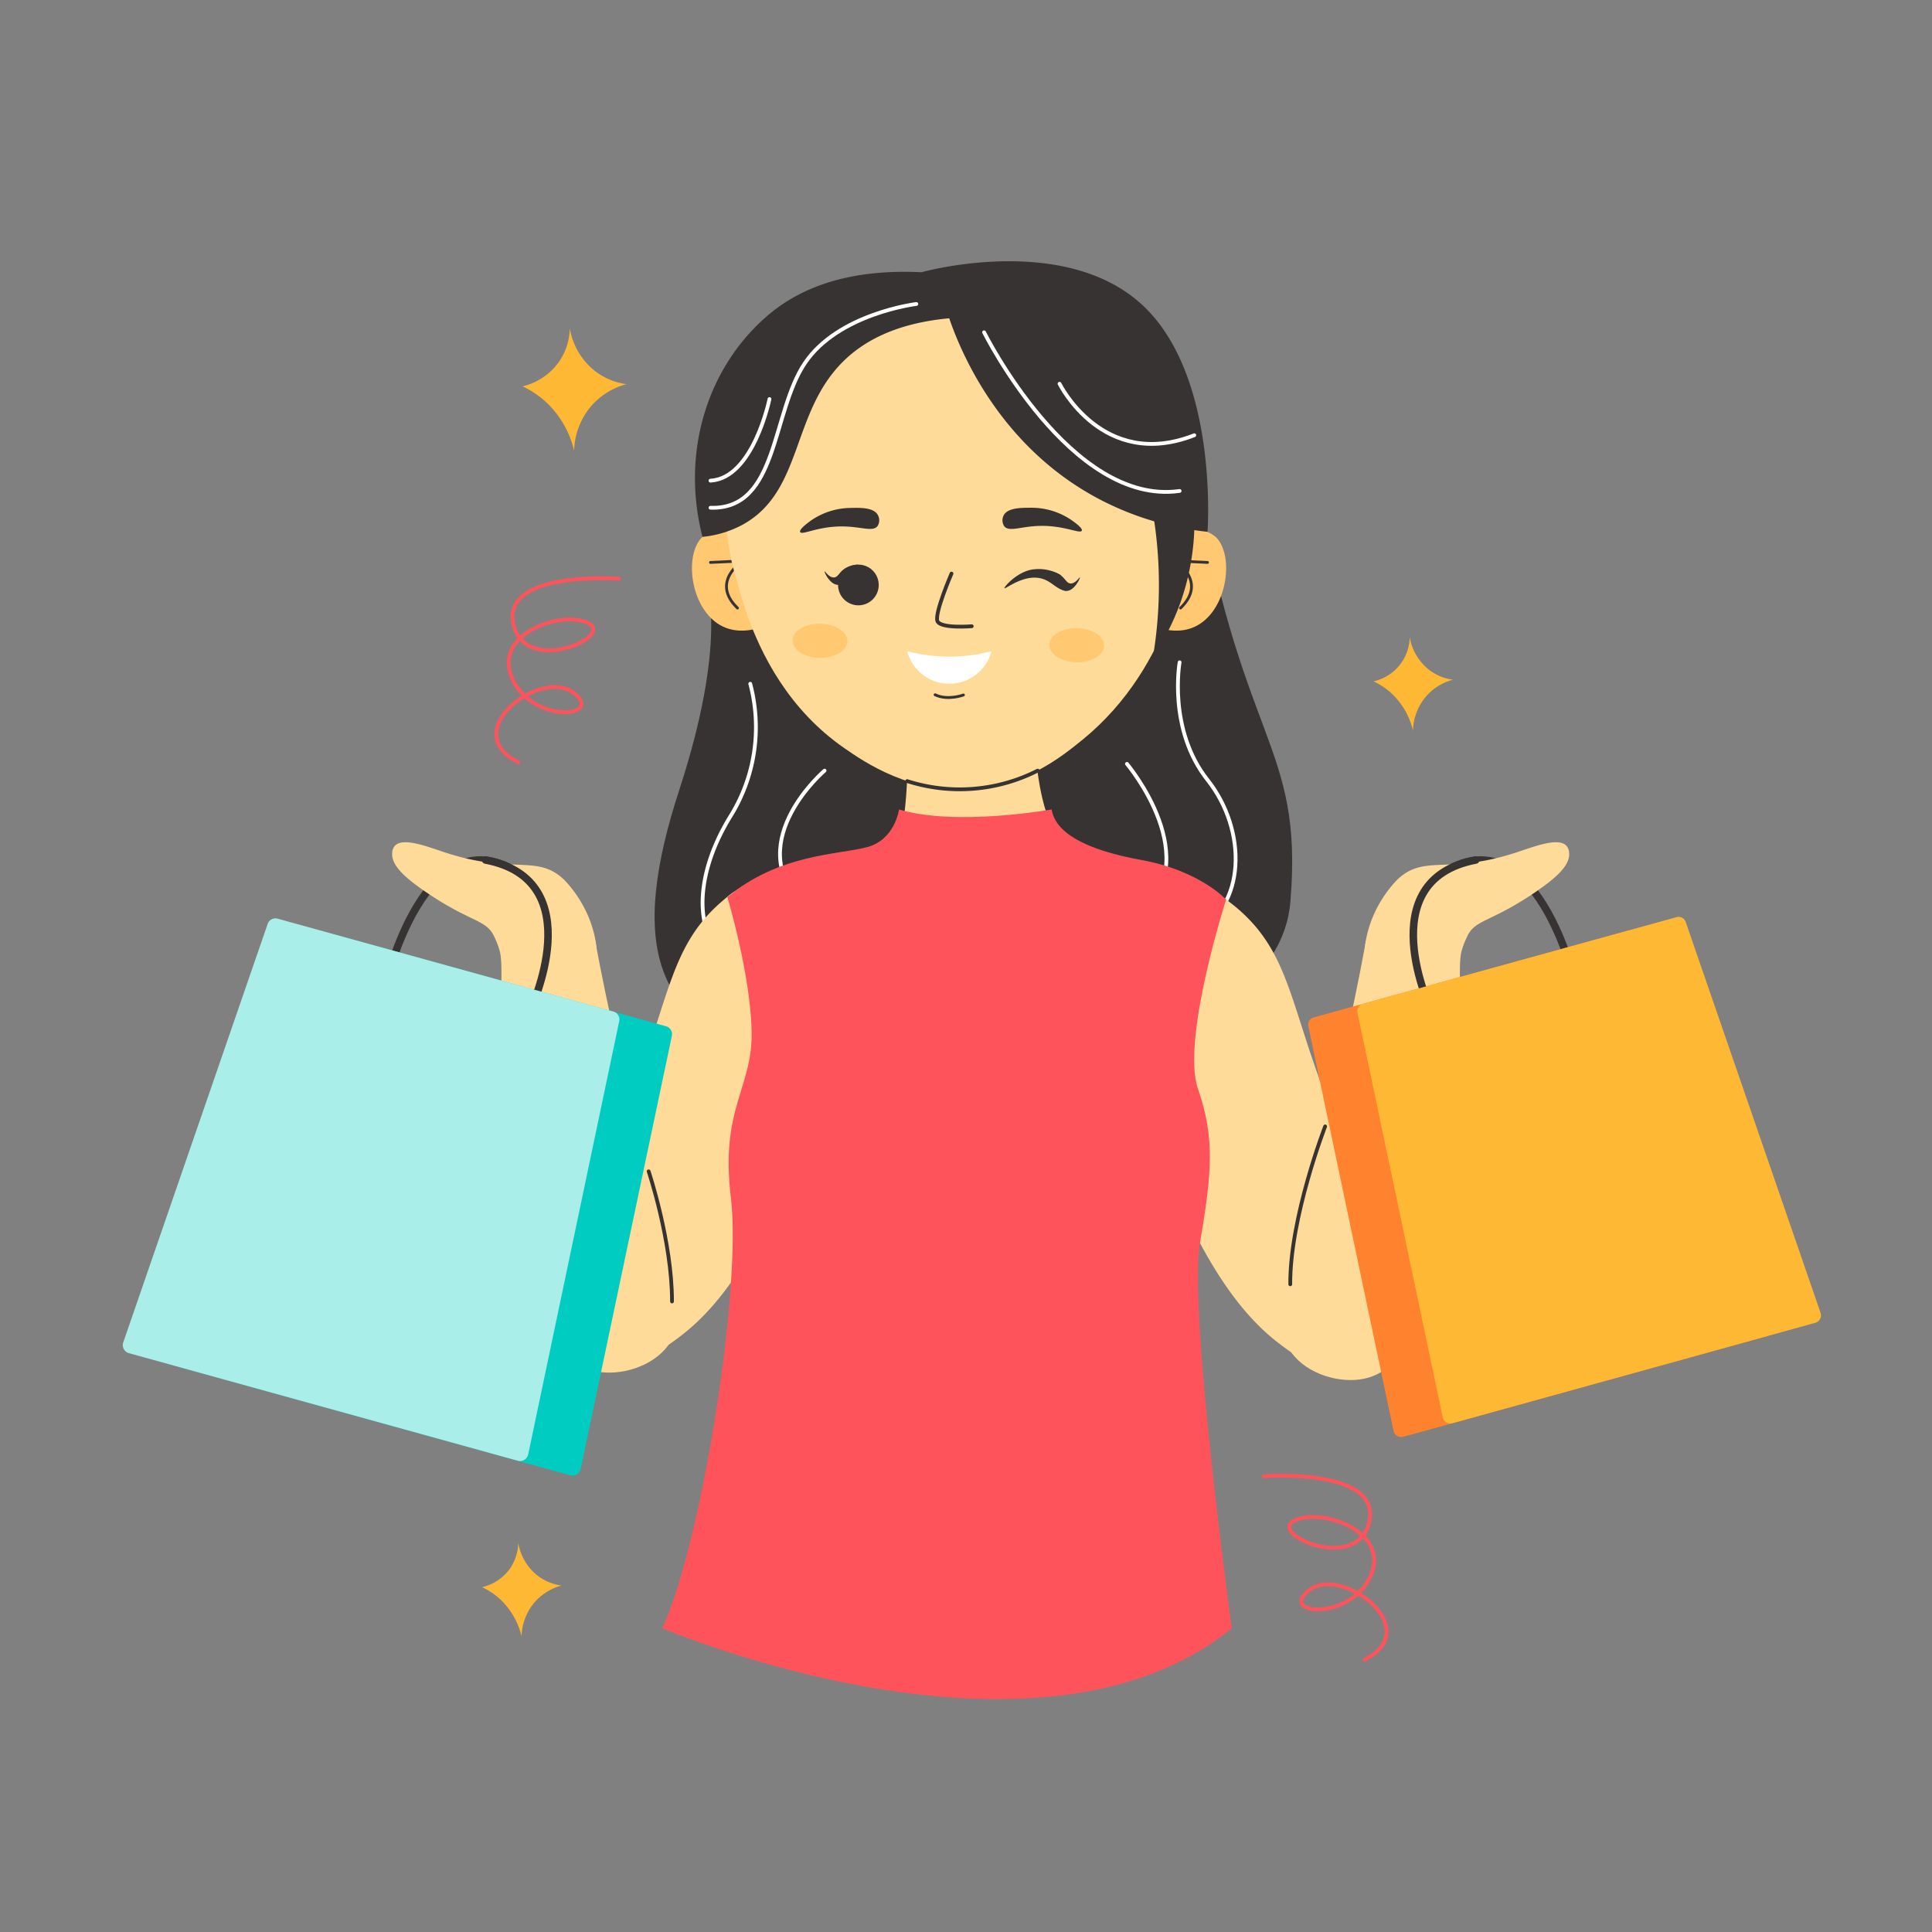 <?xml version="1.0" encoding="UTF-8"?>
<svg xmlns="http://www.w3.org/2000/svg" viewBox="0 0 512 512" width="512" height="512"><rect x="0" y="0" width="512" height="512" fill="#808080" stroke="none"/><defs><style>.cls-1,.cls-12,.cls-3,.cls-5,.cls-7,.cls-9{fill:none;stroke-linecap:round;stroke-linejoin:round;}.cls-1,.cls-12,.cls-7,.cls-9{stroke:#383333;}.cls-1{stroke-width:2px;}.cls-1,.cls-10,.cls-9{fill-rule:evenodd;}.cls-10,.cls-2{fill:#383333;}.cls-3{stroke:#fff;}.cls-4{fill:#ffb833;}.cls-5{stroke:#ff535c;}.cls-6{fill:#ffc871;}.cls-7{stroke-width:0.75px;}.cls-8{fill:#ffdb99;}.cls-11{fill:#fff;}.cls-13{fill:#ff535c;}.cls-14{fill:#00ccc1;}.cls-15{fill:#aaeeea;}.cls-16{fill:#ff832f;}</style></defs><g id="Woman_Shopping" data-name="Woman Shopping"><path class="cls-1" d="M102,261.63s10.7-47.43,36.26-29.77"/><path class="cls-1" d="M417.75,261.63s-10.7-47.43-36.26-29.77"/><path class="cls-2" d="M187.29,155s5.53,15.1-7.23,54.2-9.4,65.16,32,71.53,126.35.91,129.91-41.82-13.79-41.52-25.72-117Z"/><path class="cls-3" d="M198.82,181.21a44.71,44.71,0,0,1-5.17,35c-10.89,17.57-10,35.76,3.64,40.91"/><path class="cls-3" d="M218.52,204.22s-21.49,18.32-6.5,35"/><path class="cls-3" d="M312.61,175.51s-3.19,17.8,7.42,31.2,10.21,33.74-3.53,40.39"/><path class="cls-3" d="M298.65,202.43s21.69,25.69,2.6,40.93"/><path class="cls-4" d="M127.77,420.62a19.09,19.09,0,0,1,4.72,3.15,19.69,19.69,0,0,1,5.73,9.88,14.5,14.5,0,0,1,3.57-9.16,14.35,14.35,0,0,1,7-4.3,13.57,13.57,0,0,1-6.44-2.72,14,14,0,0,1-5-8.59,12.49,12.49,0,0,1-2.15,6.73A12.65,12.65,0,0,1,127.77,420.62Z"/><path class="cls-4" d="M364,180.56a18.94,18.94,0,0,1,4.73,3.15,19.69,19.69,0,0,1,5.72,9.88,14.55,14.55,0,0,1,3.58-9.16,14.35,14.35,0,0,1,7-4.3,13.37,13.37,0,0,1-6.44-2.72,14,14,0,0,1-5-8.59,12.22,12.22,0,0,1-9.6,11.74Z"/><path class="cls-4" d="M138.48,102.39a24.74,24.74,0,0,1,6.18,4.12,25.73,25.73,0,0,1,7.49,12.92,19,19,0,0,1,4.68-12,18.73,18.73,0,0,1,9.18-5.62,17.56,17.56,0,0,1-8.43-3.56A18.28,18.28,0,0,1,151,87a16.19,16.19,0,0,1-2.81,8.8A16.47,16.47,0,0,1,138.48,102.39Z"/><path class="cls-5" d="M164,153.36s-30.76-2.27-28,11.82,26.9,3.63,20,0S130.2,167.9,135.82,180s24.72,10,16.08,3.52S121,193.81,137.36,202"/><path class="cls-5" d="M334.92,391.2s30.76-2.28,28,11.82-26.9,3.63-20,0,25.84,2.72,20.22,14.77-24.72,10-16.09,3.52,30.92,10.34,14.55,18.53"/><path class="cls-6" d="M201.08,143.72a12.47,12.47,0,0,0-9.24-3.58,9.52,9.52,0,0,0-5.67,2.13c-5.14,4.81-3.17,20,5.72,23.91,5,2.19,10.25,0,12-.8Q202.5,154.55,201.08,143.72Z"/><path class="cls-7" d="M188.28,149.05l8.58-.4s-8.73,5.44-1.42,12.49"/><path class="cls-6" d="M307.24,143.72a12.44,12.44,0,0,1,9.23-3.58,9.52,9.52,0,0,1,5.67,2.13c5.14,4.81,3.18,20-5.72,23.91-5,2.19-10.24,0-12-.8Q305.81,154.55,307.24,143.72Z"/><path class="cls-7" d="M320,149.05l-8.58-.4s8.73,5.44,1.43,12.49"/><circle class="cls-8" cx="253.11" cy="135.3" r="60.72"/><path class="cls-8" d="M274,188.18s-.54,24.07,6.42,33.7,35.3,11.23,41.72,31-23.89,106.1,0,180.27a193.57,193.57,0,0,1-47.07,11.5c-41.87,4.79-75.91-5.28-95-12.72a321.28,321.28,0,0,0,10.16-38.75c7.17-36.43,7.2-66.23,6.06-75.71-5.7-47.65-13.55-70.47-3.56-79.74s44.22-7.85,46.36-18.55,1.42-31,1.42-31S256.91,178.55,274,188.18Z"/><path class="cls-8" d="M316.21,136.49c-1,9.75-5.27,39.9-29.27,59.5-5.64,4.6-14.94,12-28.64,13.18-16.71,1.45-29.27-7.25-34.55-10.91-28.8-19.95-31.08-57.91-31.36-64.09C192.39,134.17,275.93,77.45,316.21,136.49Z"/><path class="cls-8" d="M230.68,225.94c-22,.68-33.9,7.79-40.72,14.15-13.49,12.6-12.75,27.66-25.45,57a230.94,230.94,0,0,1-20.61,37.58L169.61,361a79.22,79.22,0,0,0,10-6.36c7.58-5.67,23.73-19.89,38.84-70.94A375.55,375.55,0,0,0,230.68,225.94Z"/><path class="cls-8" d="M157.36,247.36c4.09,22.13,8.39,39.86,11.52,51.82,8.75,33.5,15.51,49.36,7.27,58.49-4.63,5.13-13.19,7.26-19.4,5.46-25.68-7.45-24.25-86.15-23-115.77Z"/><path class="cls-8" d="M158.14,251.54a30.83,30.83,0,0,0-2-8.12,32.56,32.56,0,0,0-6.51-10.15c-7.26-7.07-13.34-1.38-31.59-7.33-4.72-1.54-11.37-4.22-13.47-1.71a3,3,0,0,0-.63,1.71c-.32,3.25,3.1,6.49,9,10.51,12.09,8.23,16.07,7.12,18.14,12a20.15,20.15,0,0,1,1.4,3.79c1.11,4.45-.66,16.87,1.67,18.55C135.85,272,141.33,269.11,158.14,251.54Z"/><path class="cls-8" d="M288.69,227.91c22,.68,33.9,7.79,40.72,14.15,13.49,12.6,12.75,27.66,25.45,57a231.71,231.71,0,0,0,20.61,37.58L349.77,363a77.81,77.81,0,0,1-10-6.36C332.18,351,316,336.75,300.92,285.7A375.55,375.55,0,0,1,288.69,227.91Z"/><path class="cls-8" d="M362,249.33c-4.09,22.13-8.39,39.86-11.51,51.82-8.76,33.5-15.52,49.36-7.28,58.49,4.63,5.13,13.2,7.26,19.4,5.46,25.68-7.45,24.25-86.15,23-115.77Z"/><path class="cls-2" d="M214.67,138.12a18.76,18.76,0,0,1,10.74-3.51c2.61-.06,6.15-.15,7.24,1.9a2.83,2.83,0,0,1-.08,2.88c-1.22,1.65-4.3.16-9.28.12-6.55-.06-10.81,2.42-11.24,1.48C211.74,140.31,213.84,138.74,214.67,138.12Z"/><path class="cls-2" d="M284,137.86a18.72,18.72,0,0,0-10.81-3.3c-2.61,0-6.15,0-7.2,2a2.86,2.86,0,0,0,.13,2.88c1.26,1.62,4.31.08,9.28-.07,6.56-.19,10.86,2.21,11.28,1.27C287,140,284.84,138.46,284,137.86Z"/><path class="cls-9" d="M252.16,152s-4.58,10.6-3.73,12.62,9.09,1.34,9.09,1.34"/><path class="cls-7" d="M255.32,184.18s-4.15,1.56-7.51-.06"/><ellipse class="cls-6" cx="217.3" cy="169.82" rx="4.52" ry="7.26" transform="translate(43.78 384.18) rotate(-89.02)"/><ellipse class="cls-6" cx="285.34" cy="170.99" rx="4.52" ry="7.26" transform="translate(109.49 453.36) rotate(-89.02)"/><path class="cls-10" d="M231.05,159.07a5.39,5.39,0,1,1,.48-7.61A5.41,5.41,0,0,1,231.05,159.07Z"/><path class="cls-10" d="M218.53,151.42c.12-.1,1.18,1.73,2.54,1.6,1-.1,1.26-1.2,2.53-2.16a6.46,6.46,0,0,1,3.81-1.22,14,14,0,0,1-2.18,3.14c-1.23,1.34-2,2.21-3.11,2.22C219.94,155,218.37,151.55,218.53,151.42Z"/><path class="cls-11" d="M262.75,172.58a44.26,44.26,0,0,1-22.33,0,11.54,11.54,0,0,0,22.33,0Z"/><path class="cls-12" d="M275,204.22A45.53,45.53,0,0,1,240.42,207"/><path class="cls-13" d="M238.25,214.51s-1,8-8.49,10-23.32,1.77-37,13.24c0,0,6,19.9,6.43,35.23s-8.42,20.42-5.5,44.42S186,408.76,175.52,431.49c0,0,99.09,42.28,150.91,0,0,0-11.54-83.76-8.42-102.11s4-27.74-.52-40.77,7.44-50.21,7.44-50.21-7-7.7-22.44-10.49-22.88-7.49-23.79-13.4C278.7,214.51,253.4,219.06,238.25,214.51Z"/><path class="cls-14" d="M151.24,391,48,362.43a2.22,2.22,0,0,1-1.35-2.93l38.2-110.7a2.18,2.18,0,0,1,2.57-1.51L176.6,272a2.18,2.18,0,0,1,1.43,2.62L153.9,389.18A2.22,2.22,0,0,1,151.24,391Z"/><path class="cls-1" d="M140.51,267.7s16.37-34.42-11.82-39.79"/><path class="cls-15" d="M137.29,387.13,34.05,358.57a2.22,2.22,0,0,1-1.35-2.93l38.2-110.7a2.19,2.19,0,0,1,2.58-1.51l89.17,24.67a2.18,2.18,0,0,1,1.43,2.62L140,385.32A2.22,2.22,0,0,1,137.29,387.13Z"/><path class="cls-8" d="M361.63,251.54a30.83,30.83,0,0,1,2-8.12,32.56,32.56,0,0,1,6.51-10.15c7.27-7.07,13.34-1.38,31.6-7.33,4.72-1.54,11.36-4.22,13.46-1.71a3,3,0,0,1,.63,1.71c.33,3.25-3.1,6.49-9,10.51-12.09,8.23-16.07,7.12-18.13,12a19.78,19.78,0,0,0-1.41,3.79c-1.1,4.45.66,16.87-1.67,18.55C383.93,272,378.44,269.11,361.63,251.54Z"/><path class="cls-16" d="M371.77,380.8l96.38-26.66a2.08,2.08,0,0,0,1.26-2.73L433.74,248.05a2,2,0,0,0-2.4-1.41l-83.26,23a2,2,0,0,0-1.33,2.44l22.53,107A2.07,2.07,0,0,0,371.77,380.8Z"/><path class="cls-1" d="M379.26,267.7s-16.36-34.42,11.82-39.79"/><path class="cls-4" d="M384.79,377.2l96.38-26.67a2.06,2.06,0,0,0,1.26-2.73L446.77,244.45a2,2,0,0,0-2.41-1.41l-83.25,23a2,2,0,0,0-1.34,2.44l22.54,107A2.07,2.07,0,0,0,384.79,377.2Z"/><path class="cls-10" d="M286.18,153c-.12-.1-1.16,1.74-2.52,1.62-1-.09-1.27-1.19-2.55-2.15a6.44,6.44,0,0,0-3.81-1.18,13.88,13.88,0,0,0,2.19,3.12c1.25,1.33,2.05,2.19,3.13,2.2C284.8,156.57,286.34,153.08,286.18,153Z"/><path class="cls-10" d="M281.11,152.42a11.25,11.25,0,0,0-6.87-1.57c-4.27.28-8.06,4.51-8.06,5s3.86-2.79,8-2.77,5.38,3.15,8.26,3.49Z"/><path class="cls-9" d="M351.18,298.51s-9.34,24.07-9.25,41.84"/><path class="cls-9" d="M171.9,310.42s6.21,18.57,6.19,34.48"/><path class="cls-2" d="M251.55,84.35c-15,1.37-23.32,6.67-28.18,11.52-13.75,13.69-10.53,34.24-26.44,43.11a28,28,0,0,1-10.76,3.29c-5.81-22.44,1.34-45.25,17.6-58.93,8.78-7.38,21.64-12.11,40.43-11.19,0,0,37.05-10.45,58,8.19S320,140.93,320,140.93a79.26,79.26,0,0,1-28.78-8.7C264.28,118,254.22,92.07,251.55,84.35Z"/><path class="cls-2" d="M304.4,130.11c.74,3.34,1.38,6.9,1.85,10.68a116.34,116.34,0,0,1-.68,33.19A64.33,64.33,0,0,0,313,159.2a65.22,65.22,0,0,0,3.25-27.5Z"/><path class="cls-3" d="M260.79,88.06s23,46.14,51.82,42.05"/><path class="cls-3" d="M280.79,101.7s11.42,23.18,35.71,13.64"/><path class="cls-3" d="M242.84,80.56s-20.69,2.5-29.55,15.69-7.06,38.89-25,38.31"/><path class="cls-3" d="M203.92,105.75s-4.28,21-15.64,21.63"/></g></svg>
